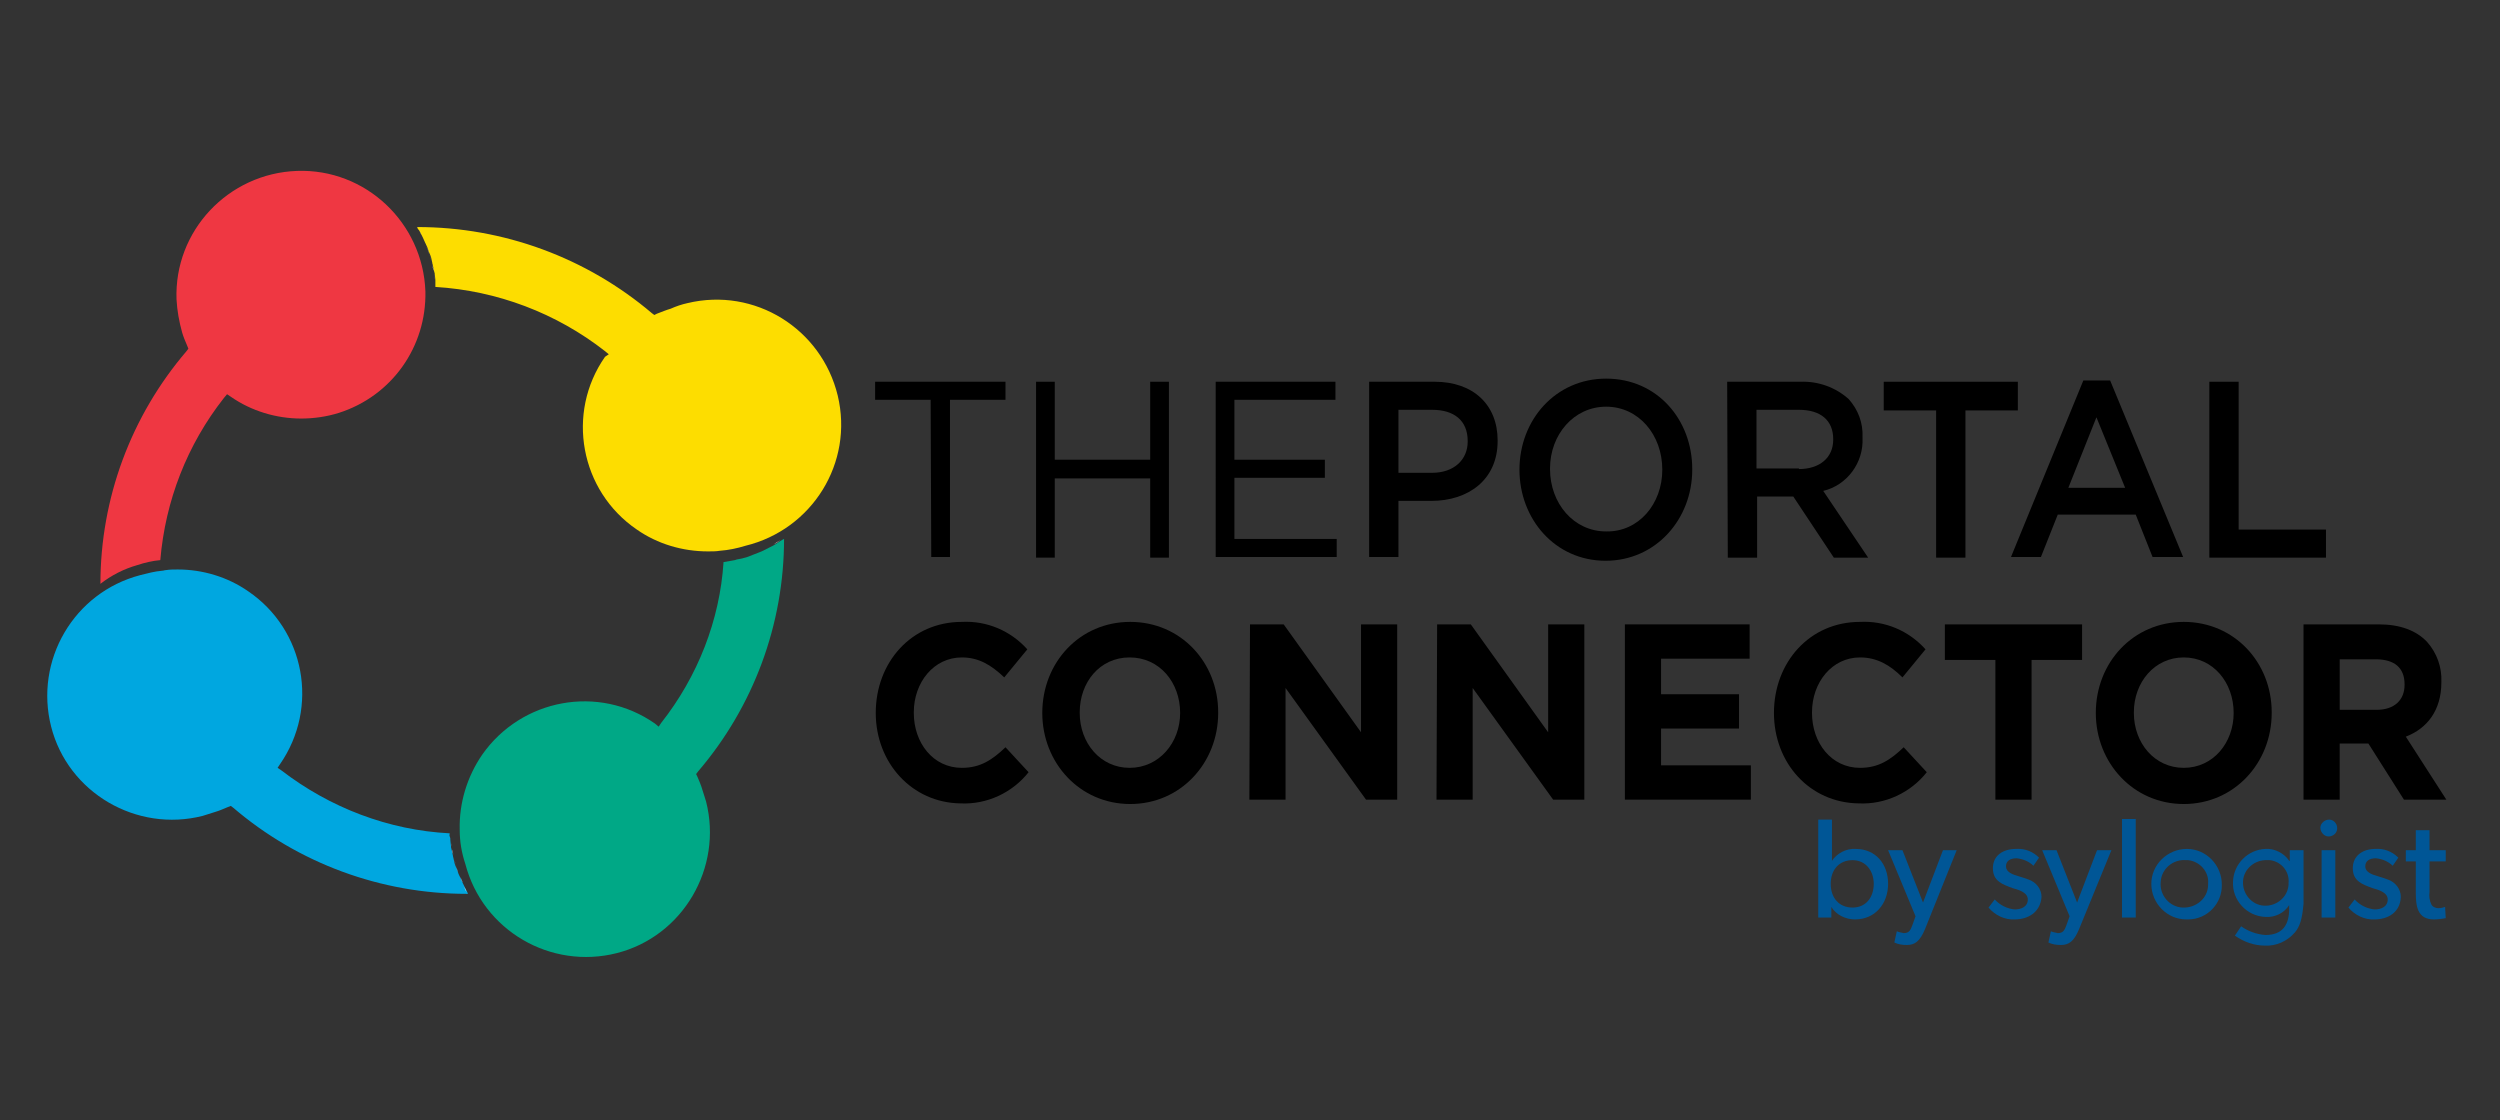 <?xml version="1.0" encoding="utf-8"?>
<!-- Generator: Adobe Illustrator 26.3.1, SVG Export Plug-In . SVG Version: 6.00 Build 0)  -->
<svg version="1.1" id="Layer_1" xmlns="http://www.w3.org/2000/svg" xmlns:xlink="http://www.w3.org/1999/xlink" x="0px" y="0px" viewBox="0 0 400.8 179.6" style="enable-background:new 0 0 400.8 179.6;" xml:space="preserve">
  <rect x="0" y="0" width="400.8" height="179.6" fill="#333333" stroke="none"/>
  <style type="text/css">
	.st0{fill:#00A7E0;}
	.st1{fill:#FFFFFF;}
	.st2{fill:#00A886;}
	.st3{fill:#FDDD00;}
	.st4{fill:#EF3742;}
	.st5{fill:#005696;}
</style>
  <g id="Layer_5">
    <path class="st0" d="M45.1,123.5l-0.6-0.4l0.4-0.6c6.3-9.1,4-21.5-5.1-27.7c-3.3-2.3-7.3-3.5-11.3-3.5c-0.6,0-1.3,0-1.9,0.1l0,0
		c-0.2,0-0.4,0.1-0.6,0.1c-1.2,0.1-2.3,0.4-3.5,0.7c-10.7,2.8-17,13.7-14.3,24.3s13.7,17,24.3,14.3c0.6-0.2,1.3-0.4,1.9-0.6
		c0.7-0.2,1.4-0.5,2.1-0.8l0.5-0.2l0.4,0.3c10.4,8.9,23.7,13.8,37.4,13.8H75v-0.1l-0.1-0.2c-0.2-0.3-0.4-0.7-0.5-1l-0.2-0.4
		c-0.1-0.3-0.3-0.6-0.4-0.9l-0.2-0.4c-0.2-0.4-0.3-0.9-0.5-1.3s-0.3-0.9-0.4-1.4c0-0.1-0.1-0.3-0.1-0.5c-0.1-0.3-0.1-0.6-0.2-0.9
		s-0.1-0.4-0.1-0.6s-0.1-0.6-0.1-0.9s0-0.4-0.1-0.6s0-0.3,0-0.5C62.3,133.1,52.9,129.5,45.1,123.5z" />
    <path class="st1" d="M72.8,137.6c0.1,0.5,0.2,0.9,0.4,1.4C73,138.5,72.9,138,72.8,137.6z" />
    <path class="st1" d="M72.3,134.8c0,0.3,0,0.6,0.1,0.9C72.3,135.3,72.3,135.1,72.3,134.8z" />
    <path class="st1" d="M72.5,136.2c0.1,0.3,0.1,0.6,0.2,0.9C72.6,136.8,72.5,136.5,72.5,136.2z" />
    <path class="st1" d="M22.5,92.1c1.1-0.4,2.3-0.6,3.5-0.7C24.8,91.5,23.6,91.7,22.5,92.1z" />
    <path class="st1" d="M74.3,142c0.2,0.3,0.3,0.7,0.5,1C74.7,142.6,74.5,142.3,74.3,142z" />
    <path class="st1" d="M73.8,140.6c0.1,0.3,0.3,0.6,0.4,0.9C74,141.2,73.9,140.9,73.8,140.6z" />
    <path class="st1" d="M73.1,138.9c0.1,0.4,0.3,0.9,0.5,1.3C73.4,139.8,73.3,139.4,73.1,138.9z" />
    <path class="st2" d="M106,115.9l-0.4,0.6L105,116c-9-6.3-21.4-4-27.7,5c-2.4,3.5-3.7,7.7-3.6,12c0,1.9,0.3,3.7,0.9,5.5
		c2.8,10.7,13.7,17,24.3,14.3s17-13.7,14.3-24.3c-0.2-0.6-0.4-1.3-0.6-1.9c-0.2-0.7-0.5-1.4-0.8-2.1l-0.2-0.4l0.3-0.4
		c8.9-10.4,13.8-23.6,13.8-37.3l-0.2,0.1l-0.5,0.3c-0.3,0.2-0.7,0.5-1.1,0.7l-0.6,0.3c-0.4,0.2-0.8,0.4-1.2,0.6l-0.5,0.2
		c-0.6,0.2-1.2,0.5-1.8,0.7s-1.1,0.3-1.7,0.4l-0.3,0.1c-0.5,0.1-1.1,0.2-1.7,0.3h-0.1C115.4,99.4,111.9,108.4,106,115.9z" />
    <path class="st1" d="M124,87.3c0.4-0.2,0.7-0.4,1.1-0.7C124.7,86.8,124.3,87.1,124,87.3z" />
    <path class="st1" d="M122.2,88.2c0.4-0.2,0.8-0.4,1.2-0.6C123,87.8,122.6,88,122.2,88.2z" />
    <path class="st1" d="M119.9,89c0.6-0.2,1.2-0.4,1.8-0.7C121.1,88.6,120.5,88.8,119.9,89z" />
    <path class="st1" d="M118,89.6l0.3-0.1L118,89.6z" />
    <path class="st3" d="M67.6,37.7l0.2,0.4c0.1,0.3,0.3,0.6,0.4,0.9c0.1,0.1,0.1,0.3,0.2,0.4c0.2,0.4,0.3,0.9,0.5,1.3s0.3,0.9,0.4,1.4
		c0,0.2,0.1,0.3,0.1,0.5c0.1,0.3,0.1,0.6,0.2,0.9s0.1,0.4,0.1,0.5s0.1,0.6,0.1,0.9s0,0.4,0,0.6s0,0.3,0,0.5
		c9.9,0.6,19.4,4.2,27.2,10.3l0.6,0.5L97,57.2c-6.3,9-4,21.5,5.1,27.7c3.3,2.3,7.3,3.5,11.4,3.5c0.7,0,1.3,0,1.9-0.1
		c1.4-0.1,2.8-0.4,4.1-0.8c10.7-2.6,17.4-13.3,14.8-24.1c-2.6-10.7-13.3-17.4-24.1-14.8c-0.9,0.2-1.8,0.5-2.7,0.9
		c-0.7,0.2-1.4,0.5-2.2,0.8l-0.4,0.2l-0.4-0.3C94,41.3,80.7,36.4,66.9,36.4v0.1l0.1,0.2C67.3,37,67.4,37.3,67.6,37.7z" />
    <path class="st1" d="M68.2,39c-0.1-0.3-0.3-0.6-0.4-0.9C67.9,38.4,68.1,38.7,68.2,39z" />
    <path class="st1" d="M68.8,40.7c-0.1-0.4-0.3-0.9-0.5-1.3C68.5,39.8,68.7,40.2,68.8,40.7z" />
    <path class="st1" d="M69.2,42c-0.1-0.5-0.2-0.9-0.4-1.4C69,41.1,69.1,41.6,69.2,42z" />
    <path class="st1" d="M67.6,37.7c-0.2-0.3-0.3-0.7-0.5-1C67.3,37,67.4,37.3,67.6,37.7z" />
    <path class="st1" d="M69.5,43.4c0-0.3-0.1-0.6-0.2-0.9C69.4,42.8,69.4,43.1,69.5,43.4z" />
    <path class="st1" d="M69.7,44.8c0-0.3-0.1-0.6-0.1-0.9C69.6,44.3,69.7,44.6,69.7,44.8z" />
    <path class="st4" d="M22,90.6c1.2-0.4,2.5-0.7,3.7-0.8c0.8-9.5,4.3-18.5,10.2-26l0.5-0.6l0.6,0.4c3.3,2.3,7.3,3.5,11.3,3.5l0,0
		c2,0,4.1-0.3,6-0.9c8.5-2.7,14.1-10.6,13.9-19.5c-0.4-11-9.6-19.7-20.6-19.3c-11,0.4-19.7,9.6-19.3,20.6c0.1,1.8,0.4,3.5,0.9,5.3
		c0.2,0.7,0.5,1.4,0.8,2.1l0.2,0.5l-0.3,0.4c-8.9,10.4-13.8,23.6-13.8,37.3C17.9,92.2,19.9,91.2,22,90.6z" />
    <path d="M149.2,64.1h-8.9v-2.9h20.9v2.9h-8.9v25.2h-3L149.2,64.1z" />
    <path d="M166.1,61.2h3v12.5h15.3V61.2h3v28.2h-3V76.7h-15.3v12.7h-3L166.1,61.2z" />
    <path d="M194.9,61.2h19.2v2.9h-16.2v9.6h14.5v2.9h-14.5v9.8h16.4v2.9h-19.4V61.2z" />
    <path d="M219.5,61.2H230c6.2,0,10.1,3.7,10.1,9.4v0.1c0,6.3-4.8,9.6-10.6,9.6h-5.3v9h-4.7L219.5,61.2z M229.6,75.8
		c3.5,0,5.7-2.1,5.7-5v-0.1c0-3.3-2.2-5-5.7-5h-5.4v10.1H229.6z" />
    <path d="M243.6,75.3L243.6,75.3c0-8,5.8-14.6,13.9-14.6c8.2,0,13.8,6.6,13.8,14.5v0.1c0,7.9-5.8,14.6-13.9,14.6
		S243.6,83.2,243.6,75.3z M266.5,75.3L266.5,75.3c0-5.6-3.8-10.1-9-10.1s-9,4.5-9,9.9v0.1c0,5.5,3.8,10,9,10
		C262.7,85.3,266.5,80.8,266.5,75.3z" />
    <path d="M276.9,61.2h11.8c2.8-0.1,5.6,0.9,7.7,2.8c1.5,1.7,2.3,3.8,2.2,6.1v0.1c0.2,4-2.5,7.6-6.3,8.5l7.2,10.7h-5.5l-6.5-9.8h-5.8
		v9.8h-4.7L276.9,61.2z M288.4,75.2c3.3,0,5.5-1.8,5.5-4.7v-0.1c0-3-2-4.7-5.5-4.7h-6.8v9.4H288.4z" />
    <path d="M310.4,65.8H302v-4.6h21.5v4.6h-8.4v23.6h-4.7L310.4,65.8z" />
    <path d="M334,61h4.3L350,89.3h-4.9l-2.7-6.8h-12.5l-2.7,6.8h-4.8L334,61z M340.7,78.2l-4.6-11.3l-4.5,11.3H340.7z" />
    <path d="M354.2,61.2h4.7v23.7h14v4.5h-18.7V61.2z" />
    <path d="M140.4,114.3L140.4,114.3c0-8.1,5.7-14.6,13.8-14.6c4-0.2,7.8,1.4,10.5,4.4l-3.7,4.5c-2.1-2-4.1-3.2-6.8-3.2
		c-4.5,0-7.7,4-7.7,8.8v0.1c0,4.8,3.1,8.8,7.7,8.8c3,0,4.9-1.3,7-3.3l3.7,4c-2.6,3.3-6.7,5.2-10.9,5
		C146.2,128.7,140.4,122.3,140.4,114.3z" />
    <path d="M167.1,114.3L167.1,114.3c0-8.1,6-14.6,14.1-14.6s14.1,6.5,14.1,14.5v0.1c0,8-6,14.6-14.1,14.6S167.1,122.3,167.1,114.3z
		 M189.2,114.3L189.2,114.3c0-4.9-3.3-8.9-8.1-8.9s-8,4-8,8.8v0.1c0,4.8,3.3,8.8,8,8.8S189.2,119.1,189.2,114.3L189.2,114.3z" />
    <path d="M200.4,100.1h5.4l12.4,17.3v-17.3h5.8v28.1h-5l-12.9-17.9v17.9h-5.8L200.4,100.1z" />
    <path d="M230.4,100.1h5.4l12.4,17.3v-17.3h5.8v28.1h-5l-12.9-17.9v17.9h-5.8L230.4,100.1z" />
    <path d="M260.5,100.1h20v5.5h-14.2v5.7h12.5v5.5h-12.5v5.9h14.4v5.5h-20.2V100.1z" />
    <path d="M284.4,114.3L284.4,114.3c0-8.1,5.7-14.6,13.8-14.6c4-0.2,7.8,1.4,10.5,4.4l-3.7,4.5c-2-2-4.1-3.2-6.8-3.2
		c-4.5,0-7.7,4-7.7,8.8v0.1c0,4.8,3.1,8.8,7.7,8.8c3,0,4.9-1.3,7-3.3l3.7,4c-2.6,3.3-6.7,5.2-10.9,5
		C290.1,128.7,284.4,122.3,284.4,114.3z" />
    <path d="M319.9,105.8h-8.1v-5.7h22v5.7h-8.1v22.4h-5.8V105.8z" />
    <path d="M336,114.3L336,114.3c0-8.1,6-14.6,14.1-14.6s14.1,6.5,14.1,14.5v0.1c0,8-6,14.6-14.1,14.6S336,122.3,336,114.3z
		 M358.1,114.3L358.1,114.3c0-4.9-3.3-8.9-8-8.9s-8,4-8,8.8v0.1c0,4.8,3.3,8.8,8,8.8S358.1,119.1,358.1,114.3L358.1,114.3z" />
    <path d="M369.3,100.1h12.1c3.4,0,6,1,7.7,2.8c1.6,1.8,2.4,4.1,2.3,6.4v0.1c0,4.5-2.3,7.4-5.7,8.7l6.5,10.1h-6.8l-5.7-9h-4.6v9h-5.8
		V100.1z M381,113.8c2.9,0,4.5-1.6,4.5-4v-0.1c0-2.7-1.7-4-4.6-4h-5.8v8.1H381z" />
    <path class="st5" d="M297.4,147.4c-1.5,0-3-0.7-3.8-2l0,0v1.7h-2.1v-15.7h2.2v6.6l0,0c0.8-1.2,2.3-2,3.8-1.9c3.2,0,5.2,2.4,5.2,5.6
		S300.6,147.4,297.4,147.4z M297,137.9c-2.2,0-3.5,1.6-3.5,3.8s1.3,3.8,3.5,3.8s3.4-1.7,3.4-3.8S299.1,137.9,297,137.9L297,137.9z" />
    <path class="st5" d="M308.6,149c-0.8,1.9-1.6,2.5-2.9,2.5c-0.7,0-1.4-0.1-2-0.4l0.4-1.8c0.4,0.2,0.8,0.2,1.1,0.3
		c0.9,0,1.1-0.5,1.4-1.3l0.5-1.4l-4.4-10.6h2.3l3.3,8.4l3.2-8.4h2.2L308.6,149z" />
    <path class="st5" d="M323,147.4c-1.6,0.1-3.2-0.7-4.2-1.9l1-1.3c0.8,0.9,2,1.5,3.2,1.6c1,0,2.1-0.4,2.1-1.6s-1.7-1.6-2.4-1.8
		c-1.6-0.6-3.2-1.1-3.2-3.2s1.7-3.1,3.7-3.1c1.4-0.1,2.7,0.4,3.7,1.4l-0.9,1.3c-0.7-0.7-1.7-1.1-2.7-1.2c-1,0-1.7,0.4-1.7,1.3
		s1,1.3,2.1,1.6c0.6,0.2,1,0.3,1.5,0.5c1.2,0.4,2.1,1.5,2.1,2.8C327.1,146.3,325.1,147.4,323,147.4z" />
    <path class="st5" d="M333.3,149c-0.8,1.9-1.6,2.5-2.9,2.5c-0.7,0-1.4-0.1-2-0.4l0.4-1.8c0.4,0.2,0.8,0.2,1.1,0.3
		c0.9,0,1.1-0.5,1.4-1.3l0.5-1.4l-4.4-10.6h2.3l3.3,8.4l3.2-8.4h2.3L333.3,149z" />
    <path class="st5" d="M340.2,147.1v-15.8h2.2v15.8H340.2z" />
    <path class="st5" d="M350.5,147.4c-3.1,0-5.6-2.6-5.6-5.7c0-3.1,2.6-5.6,5.7-5.6c3.1,0,5.6,2.6,5.6,5.7c0.1,3-2.3,5.6-5.4,5.6
		C350.8,147.4,350.7,147.4,350.5,147.4z M350.5,137.9c-2.1-0.2-4,1.4-4.1,3.5c-0.2,2.1,1.4,4,3.5,4.1s4-1.4,4.1-3.5
		c0-0.1,0-0.2,0-0.3c0.2-1.9-1.3-3.6-3.2-3.8C350.7,137.9,350.6,137.9,350.5,137.9L350.5,137.9z" />
    <path class="st5" d="M367.9,149.5c-1.2,1.4-3,2.2-4.8,2.1c-1.7,0-3.4-0.6-4.8-1.6l1-1.5c1.1,0.8,2.5,1.3,3.9,1.4
		c2.8,0,3.8-1.7,3.8-4.2v-0.6l0,0c-0.8,1.3-2.3,2-3.8,1.9c-3-0.1-5.4-2.7-5.2-5.7c0.1-2.8,2.4-5.1,5.2-5.2c1.5-0.1,3,0.7,3.8,1.9
		h0.1v-1.7h2.2v8.6C369.1,147.3,368.7,148.6,367.9,149.5z M363.5,137.9c-2-0.1-3.8,1.4-3.9,3.4c-0.1,2,1.4,3.8,3.4,3.9
		s3.8-1.4,3.9-3.4c0-0.1,0-0.1,0-0.2c0.2-1.9-1.2-3.5-3-3.7C363.8,137.9,363.7,137.9,363.5,137.9L363.5,137.9z" />
    <path class="st5" d="M373.3,134.1c-0.7,0-1.3-0.7-1.3-1.4c0-0.7,0.7-1.3,1.4-1.3c0.7,0,1.3,0.6,1.3,1.4
		C374.7,133.5,374.1,134.1,373.3,134.1C373.3,134.1,373.3,134.1,373.3,134.1z M372.2,147.1v-10.8h2.2v10.8H372.2z" />
    <path class="st5" d="M380.7,147.4c-1.6,0.1-3.2-0.7-4.2-1.9l1-1.3c0.8,0.9,2,1.5,3.2,1.6c1,0,2.1-0.4,2.1-1.6s-1.7-1.6-2.4-1.8
		c-1.6-0.6-3.2-1.1-3.2-3.2s1.7-3.1,3.6-3.1c1.4-0.1,2.7,0.4,3.7,1.4l-0.9,1.3c-0.7-0.7-1.7-1.1-2.7-1.2c-1,0-1.7,0.4-1.7,1.3
		s1,1.3,2.1,1.6c0.6,0.2,1,0.3,1.5,0.5c1.2,0.4,2.1,1.5,2.1,2.8C384.8,146.3,382.8,147.4,380.7,147.4z" />
    <path class="st5" d="M390.2,147.4c-2.7,0-2.9-2.2-2.9-4.4v-4.9h-1.6v-1.8h1.6v-3.2h2.2v3.2h2.6v1.8h-2.6v4.9c-0.1,0.7,0,1.4,0.3,2
		c0.2,0.4,0.7,0.6,1.1,0.6c0.4,0,0.8-0.1,1.1-0.2l0.1,1.8C391.6,147.3,390.9,147.4,390.2,147.4z" />
  </g>
</svg>